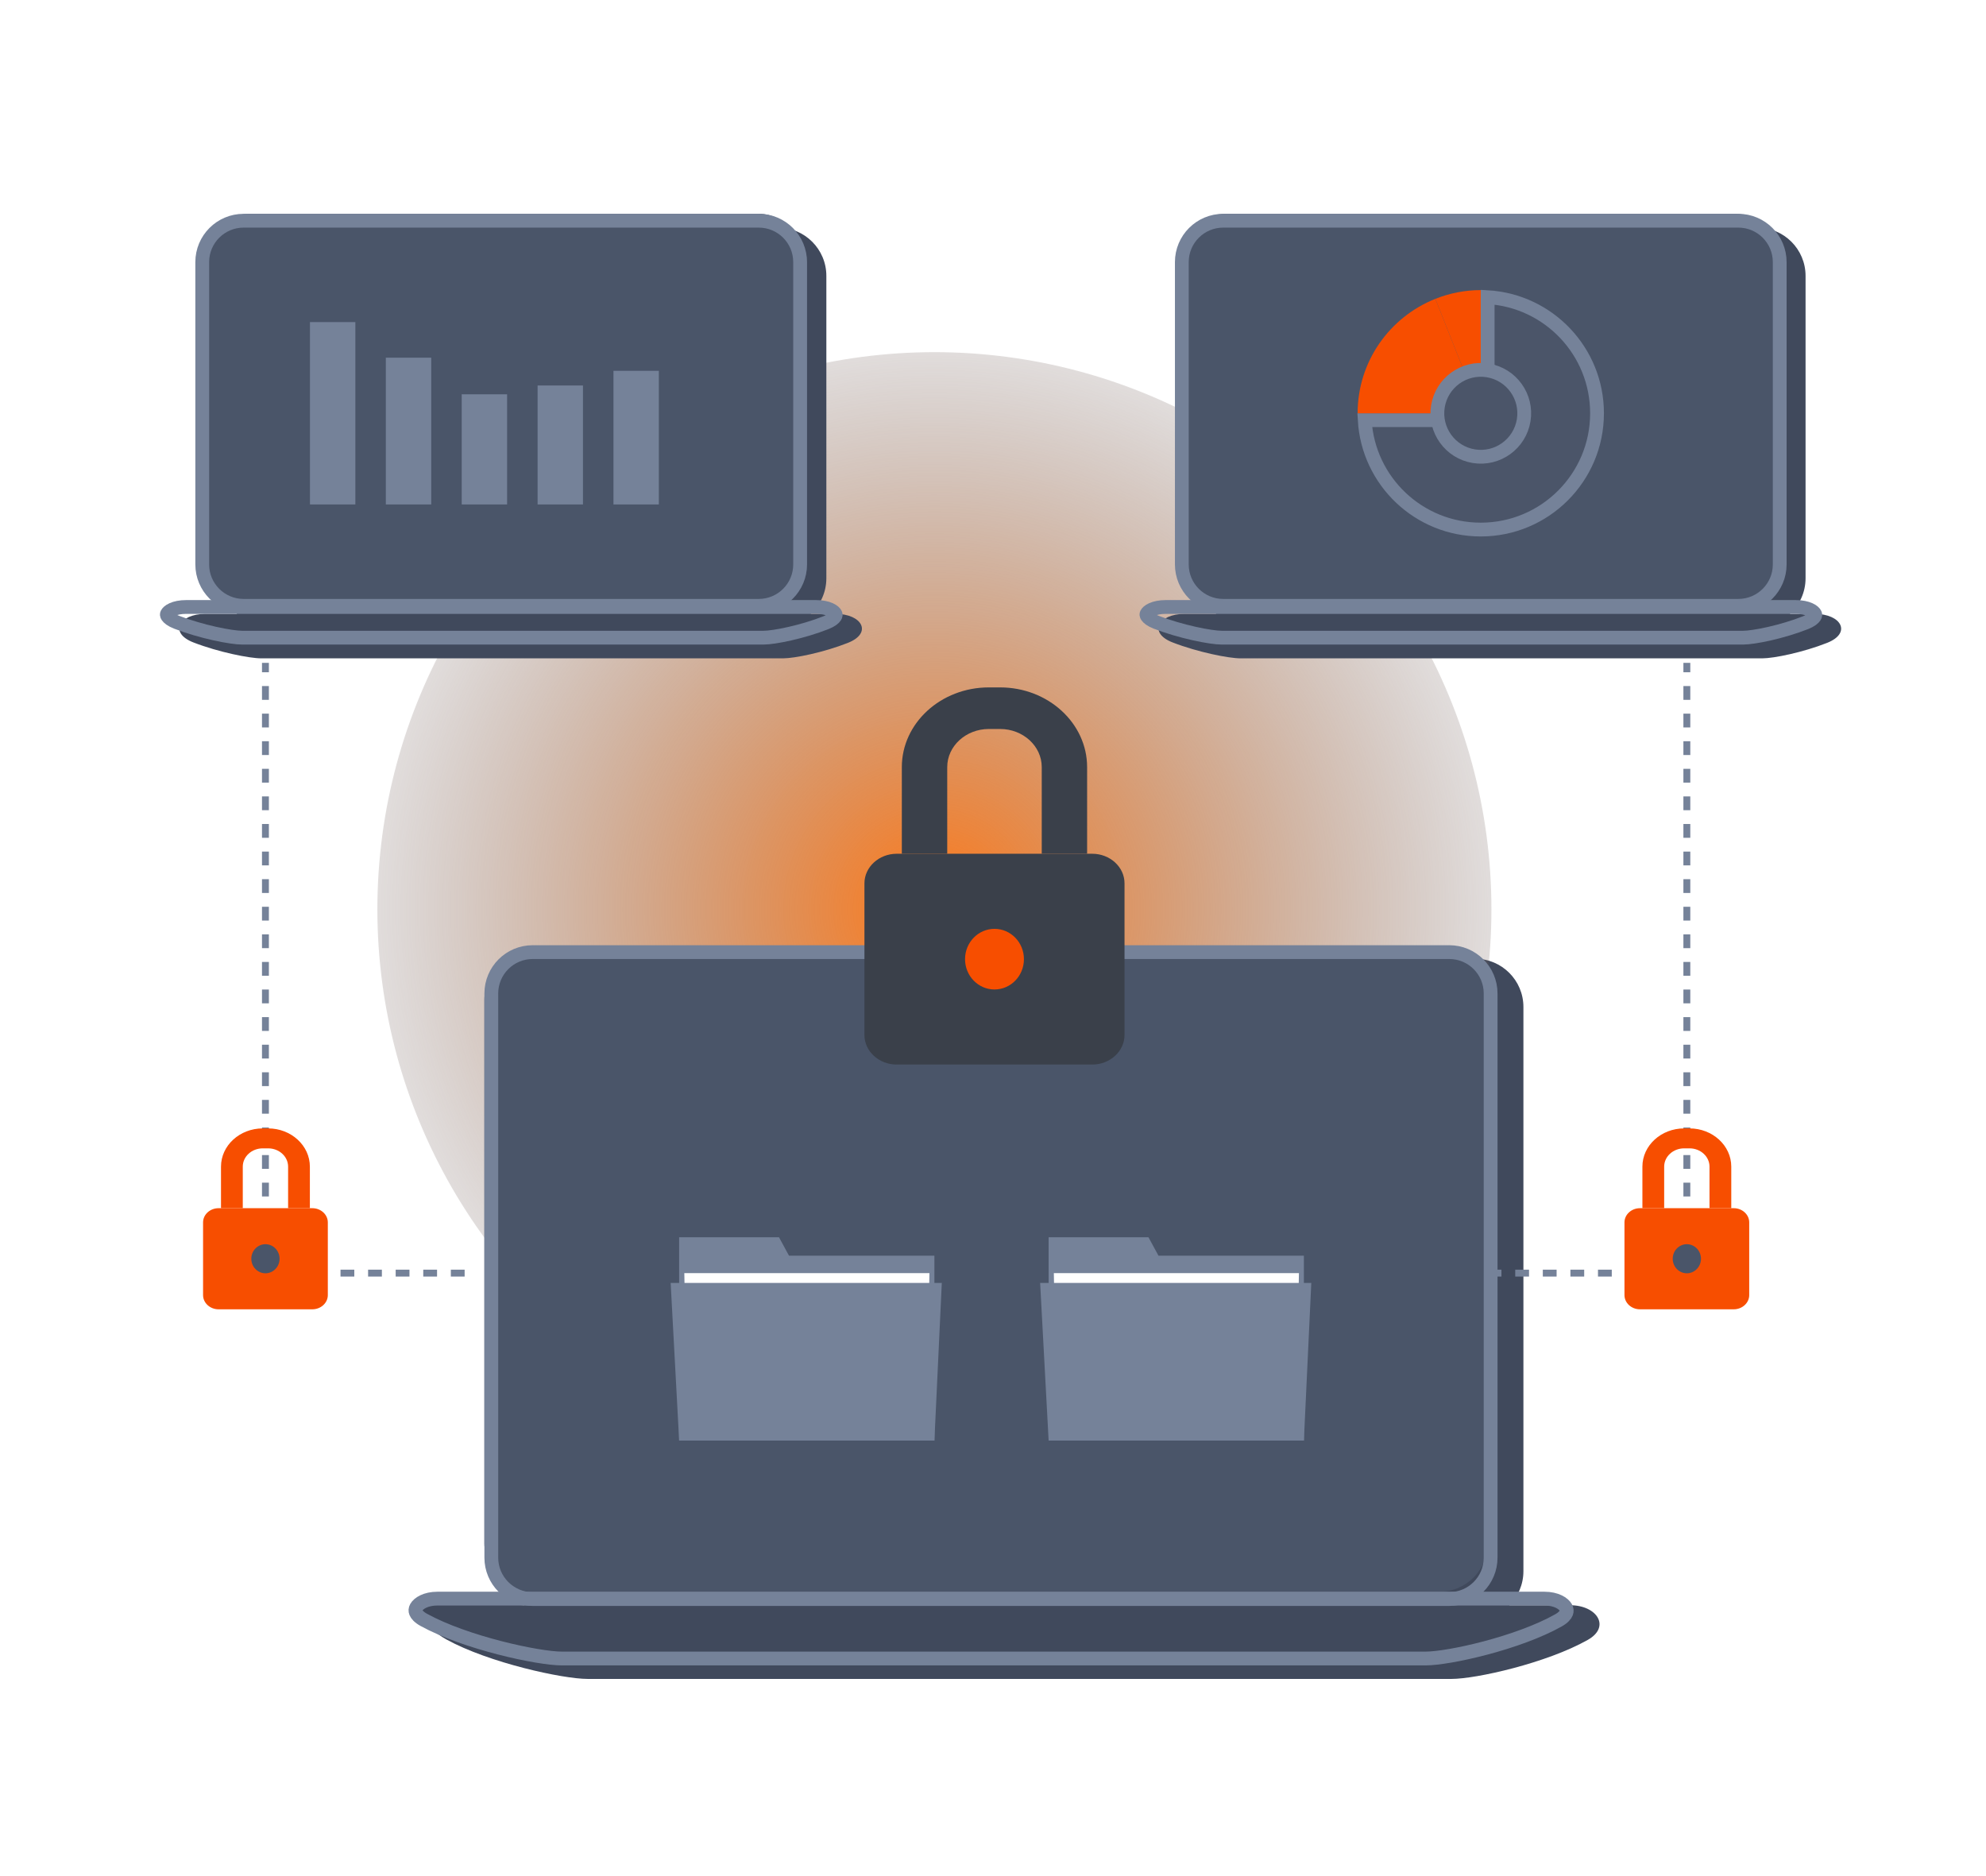 <svg width="288" height="272" viewBox="0 0 288 272" fill="none" xmlns="http://www.w3.org/2000/svg"><g clip-path="url(#clip0_3691_15086)"><path d="M76.042 232.732C74.781 231.466 74.001 229.72 74.001 227.792V146C74.001 142.134 77.135 139 81.001 139H213.919C217.785 139 220.919 142.134 220.919 146V227.792C220.919 229.72 220.14 231.466 218.878 232.732H227.712C231.578 232.732 233.622 235.851 230.256 237.752C224.291 241.121 214.047 243.415 210.497 243.415H85.21C81.638 243.415 70.908 241.092 64.727 237.689C61.341 235.824 59.134 232 63 232L76.042 232.732Z" fill="#40495C"/><g style="mix-blend-mode:lighten" filter="url(#filter0_f_3691_15086)"><circle cx="135.502" cy="131.834" r="80.779" fill="url(#paint0_radial_3691_15086)"/></g><path d="M32.1 40C32.1 36.134 35.234 33 39.1 33H112.834C116.7 33 119.834 36.134 119.834 40V83.835C119.834 85.88 118.957 87.72 117.559 89H121.161C125.027 89 126.555 91.783 122.96 93.204C119.481 94.579 115.241 95.45 113.542 95.45H37.899C36.176 95.45 31.692 94.554 28.055 93.145C24.451 91.749 25.938 89 29.804 89H34.375C32.977 87.72 32.1 85.88 32.1 83.835V40Z" fill="#40495C"/><path d="M174.1 40C174.1 36.134 177.234 33 181.1 33H254.834C258.7 33 261.834 36.134 261.834 40V83.835C261.834 85.88 260.957 87.72 259.559 89H263.161C267.027 89 268.555 91.783 264.96 93.204C261.481 94.579 257.241 95.45 255.542 95.45H179.899C178.176 95.45 173.692 94.554 170.055 93.145C166.45 91.749 167.938 89 171.804 89H176.375C174.977 87.72 174.1 85.88 174.1 83.835V40Z" fill="#40495C"/><rect x="70.246" y="138.011" width="145.486" height="92.76" rx="7" fill="#4A5569"/><rect x="29.296" y="31" width="87.734" height="57.835" rx="7" fill="#4A5569"/><rect x="170.867" y="31" width="87.734" height="57.835" rx="7" fill="#4A5569"/><path d="M77.247 138.039H210.164C213.478 138.039 216.164 140.725 216.164 144.039V225.831C216.164 229.145 213.478 231.831 210.164 231.831H77.247C73.933 231.831 71.247 229.145 71.247 225.831V144.039C71.247 140.725 73.933 138.039 77.247 138.039Z" stroke="#758299" stroke-width="2"/><path d="M206.742 240.454H81.455C79.8 240.454 76.324 239.9 72.442 238.899C68.575 237.902 64.439 236.495 61.455 234.852C60.736 234.456 60.426 234.062 60.312 233.785C60.208 233.535 60.224 233.293 60.367 233.037C60.687 232.462 61.73 231.771 63.453 231.771H223.957C225.675 231.771 226.736 232.466 227.07 233.059C227.221 233.326 227.239 233.579 227.138 233.836C227.026 234.119 226.721 234.518 226.009 234.92C223.133 236.544 219.173 237.934 215.46 238.919C211.731 239.908 208.384 240.454 206.742 240.454Z" stroke="#758299" stroke-width="2"/><path d="M35.328 32H110.03C113.344 32 116.03 34.686 116.03 38V81.835C116.03 85.148 113.344 87.835 110.03 87.835H35.328C32.014 87.835 29.328 85.148 29.328 81.835V38C29.328 34.686 32.014 32 35.328 32Z" stroke="#758299" stroke-width="2"/><path d="M110.738 92.45H35.095C34.347 92.45 32.883 92.246 31.108 91.85C29.354 91.458 27.374 90.895 25.613 90.213C24.816 89.904 24.439 89.571 24.288 89.348C24.167 89.169 24.185 89.068 24.229 88.974C24.297 88.829 24.508 88.582 24.996 88.365C25.472 88.152 26.147 88 27 88H118.357C119.209 88 119.885 88.154 120.365 88.369C120.857 88.59 121.077 88.843 121.152 88.999C121.203 89.107 121.217 89.219 121.099 89.4C120.951 89.624 120.58 89.961 119.788 90.274C118.105 90.939 116.225 91.487 114.557 91.868C112.868 92.253 111.472 92.45 110.738 92.45Z" stroke="#758299" stroke-width="2"/><path d="M177.383 32H252.085C255.398 32 258.085 34.686 258.085 38V81.835C258.085 85.148 255.398 87.835 252.085 87.835H177.383C174.069 87.835 171.383 85.148 171.383 81.835V38C171.383 34.686 174.069 32 177.383 32Z" stroke="#758299" stroke-width="2"/><path d="M252.792 92.45H177.15C176.402 92.45 174.938 92.246 173.163 91.85C171.409 91.458 169.429 90.895 167.667 90.213C166.871 89.904 166.494 89.571 166.343 89.348C166.222 89.169 166.24 89.068 166.284 88.974C166.352 88.829 166.562 88.582 167.051 88.365C167.527 88.152 168.201 88 169.055 88H260.412C261.264 88 261.94 88.154 262.42 88.369C262.912 88.59 263.132 88.843 263.206 88.999C263.258 89.107 263.272 89.219 263.153 89.4C263.006 89.624 262.635 89.961 261.843 90.274C260.16 90.939 258.28 91.487 256.612 91.868C254.923 92.253 253.526 92.45 252.792 92.45Z" stroke="#758299" stroke-width="2"/><path fill-rule="evenodd" clip-rule="evenodd" d="M114.419 182.057L112.967 179.385H98.486V182.057V208.854H135.502V182.057H114.419Z" fill="#758299"/><path fill-rule="evenodd" clip-rule="evenodd" d="M99.237 184.58H134.782L134.315 208.854H99.671L99.237 184.58Z" fill="white"/><path fill-rule="evenodd" clip-rule="evenodd" d="M97.255 186.004H136.576L135.502 208.855H98.487L97.255 186.004Z" fill="#758299"/><path fill-rule="evenodd" clip-rule="evenodd" d="M167.999 182.057L166.547 179.385H152.066V182.057V208.854H189.082V182.057H167.999Z" fill="#758299"/><path fill-rule="evenodd" clip-rule="evenodd" d="M152.823 184.58H188.365L187.897 208.854H153.253L152.823 184.58Z" fill="white"/><path fill-rule="evenodd" clip-rule="evenodd" d="M150.835 186.004H190.157L189.082 208.855H152.067L150.835 186.004Z" fill="#758299"/><path d="M67.379 184.579H38.493V96.102" stroke="#758299" stroke-dasharray="2 2"/><path d="M215.732 184.579H244.618V96.102" stroke="#758299" stroke-dasharray="2 2"/><path d="M29.448 187.771C29.448 188.901 30.458 189.826 31.691 189.826H45.296C46.53 189.826 47.539 188.899 47.539 187.771V177.222C47.539 176.092 46.529 175.167 45.296 175.167H31.691C30.457 175.167 29.448 176.094 29.448 177.222V187.771Z" fill="#F74E00"/><path d="M32.049 175.167H35.206V169.142C35.206 167.68 36.504 166.491 38.098 166.491H38.887C40.482 166.491 41.78 167.68 41.78 169.142V175.167H44.936V169.142C44.936 166.085 42.222 163.599 38.886 163.599H38.097C34.761 163.599 32.048 166.085 32.048 169.142V175.167H32.049Z" fill="#F74E00"/><path d="M38.493 184.605C39.624 184.605 40.541 183.661 40.541 182.497C40.541 181.332 39.624 180.388 38.493 180.388C37.362 180.388 36.445 181.332 36.445 182.497C36.445 183.661 37.362 184.605 38.493 184.605Z" fill="#4A5569"/><path d="M235.573 187.771C235.573 188.901 236.582 189.826 237.815 189.826H251.421C252.654 189.826 253.663 188.899 253.663 187.771V177.222C253.663 176.092 252.654 175.167 251.421 175.167H237.815C236.582 175.167 235.573 176.094 235.573 177.222V187.771Z" fill="#F74E00"/><path d="M238.174 175.167H241.33V169.142C241.33 167.68 242.628 166.491 244.223 166.491H245.012C246.606 166.491 247.904 167.68 247.904 169.142V175.167H251.06V169.142C251.06 166.085 248.347 163.599 245.011 163.599H244.222C240.886 163.599 238.173 166.085 238.173 169.142V175.167H238.174Z" fill="#F74E00"/><path d="M244.618 184.605C245.749 184.605 246.666 183.661 246.666 182.497C246.666 181.332 245.749 180.388 244.618 180.388C243.487 180.388 242.57 181.332 242.57 182.497C242.57 183.661 243.487 184.605 244.618 184.605Z" fill="#4A5569"/><path d="M125.357 150.057C125.357 152.413 127.462 154.341 130.032 154.341H158.398C160.97 154.341 163.073 152.41 163.073 150.057V128.063C163.073 125.707 160.969 123.78 158.398 123.78H130.032C127.461 123.78 125.357 125.711 125.357 128.063V150.057Z" fill="#3A404A"/><path d="M130.781 123.78H137.363V111.218C137.363 108.17 140.068 105.691 143.393 105.691H145.038C148.362 105.691 151.068 108.17 151.068 111.218V123.78H157.648V111.218C157.648 104.845 151.99 99.662 145.036 99.662H143.39C136.436 99.662 130.779 104.845 130.779 111.218V123.78H130.781Z" fill="#3A404A"/><path d="M144.216 143.457C146.574 143.457 148.485 141.489 148.485 139.061C148.485 136.633 146.574 134.665 144.216 134.665C141.858 134.665 139.946 136.633 139.946 139.061C139.946 141.489 141.858 143.457 144.216 143.457Z" fill="#F74E00"/><path d="M51.532 46.697H44.95V73.136H51.532V46.697Z" fill="#758299"/><path d="M62.533 51.859H55.952V73.137H62.533V51.859Z" fill="#758299"/><path d="M73.538 57.165H66.956V73.136H73.538V57.165Z" fill="#758299"/><path d="M84.54 55.889H77.96V73.137H84.54V55.889Z" fill="#758299"/><path d="M95.543 53.762H88.961V73.137H95.543V53.762Z" fill="#758299"/><path d="M214.734 60.917H215.734V59.917V43.087C224.58 43.605 231.594 50.942 231.594 59.917C231.594 69.229 224.046 76.777 214.734 76.777C205.759 76.777 198.422 69.764 197.904 60.917H214.734Z" fill="#4B5569" stroke="#758299" stroke-width="2"/><path d="M196.875 59.918H214.734L208.151 43.328C201.548 45.95 196.875 52.383 196.875 59.918Z" fill="#F74E00"/><path d="M208.148 43.328L214.732 59.918V42.059C212.477 42.06 210.243 42.491 208.148 43.328Z" fill="#F74E00"/><path d="M215.748 53.705C219.182 54.262 221.514 57.498 220.956 60.932C220.399 64.366 217.163 66.698 213.729 66.141C210.295 65.584 207.962 62.348 208.52 58.913C209.077 55.479 212.313 53.147 215.748 53.705Z" fill="#4B5569" stroke="#758299" stroke-width="2"/></g><defs><filter id="filter0_f_3691_15086" x="-15.277" y="-18.944" width="301.557" height="301.557" filterUnits="userSpaceOnUse" color-interpolation-filters="sRGB"><feFlood flood-opacity="0" result="BackgroundImageFix"/><feBlend mode="normal" in="SourceGraphic" in2="BackgroundImageFix" result="shape"/><feGaussianBlur stdDeviation="35" result="effect1_foregroundBlur_3691_15086"/></filter><radialGradient id="paint0_radial_3691_15086" cx="0" cy="0" r="1" gradientUnits="userSpaceOnUse" gradientTransform="translate(135.502 131.834) rotate(87.738) scale(112.436)"><stop stop-color="#FF7918"/><stop offset="0.911" stop-color="#4A5569" stop-opacity="0"/></radialGradient><clipPath id="clip0_3691_15086"><rect width="288" height="272" fill="white"/></clipPath></defs></svg>